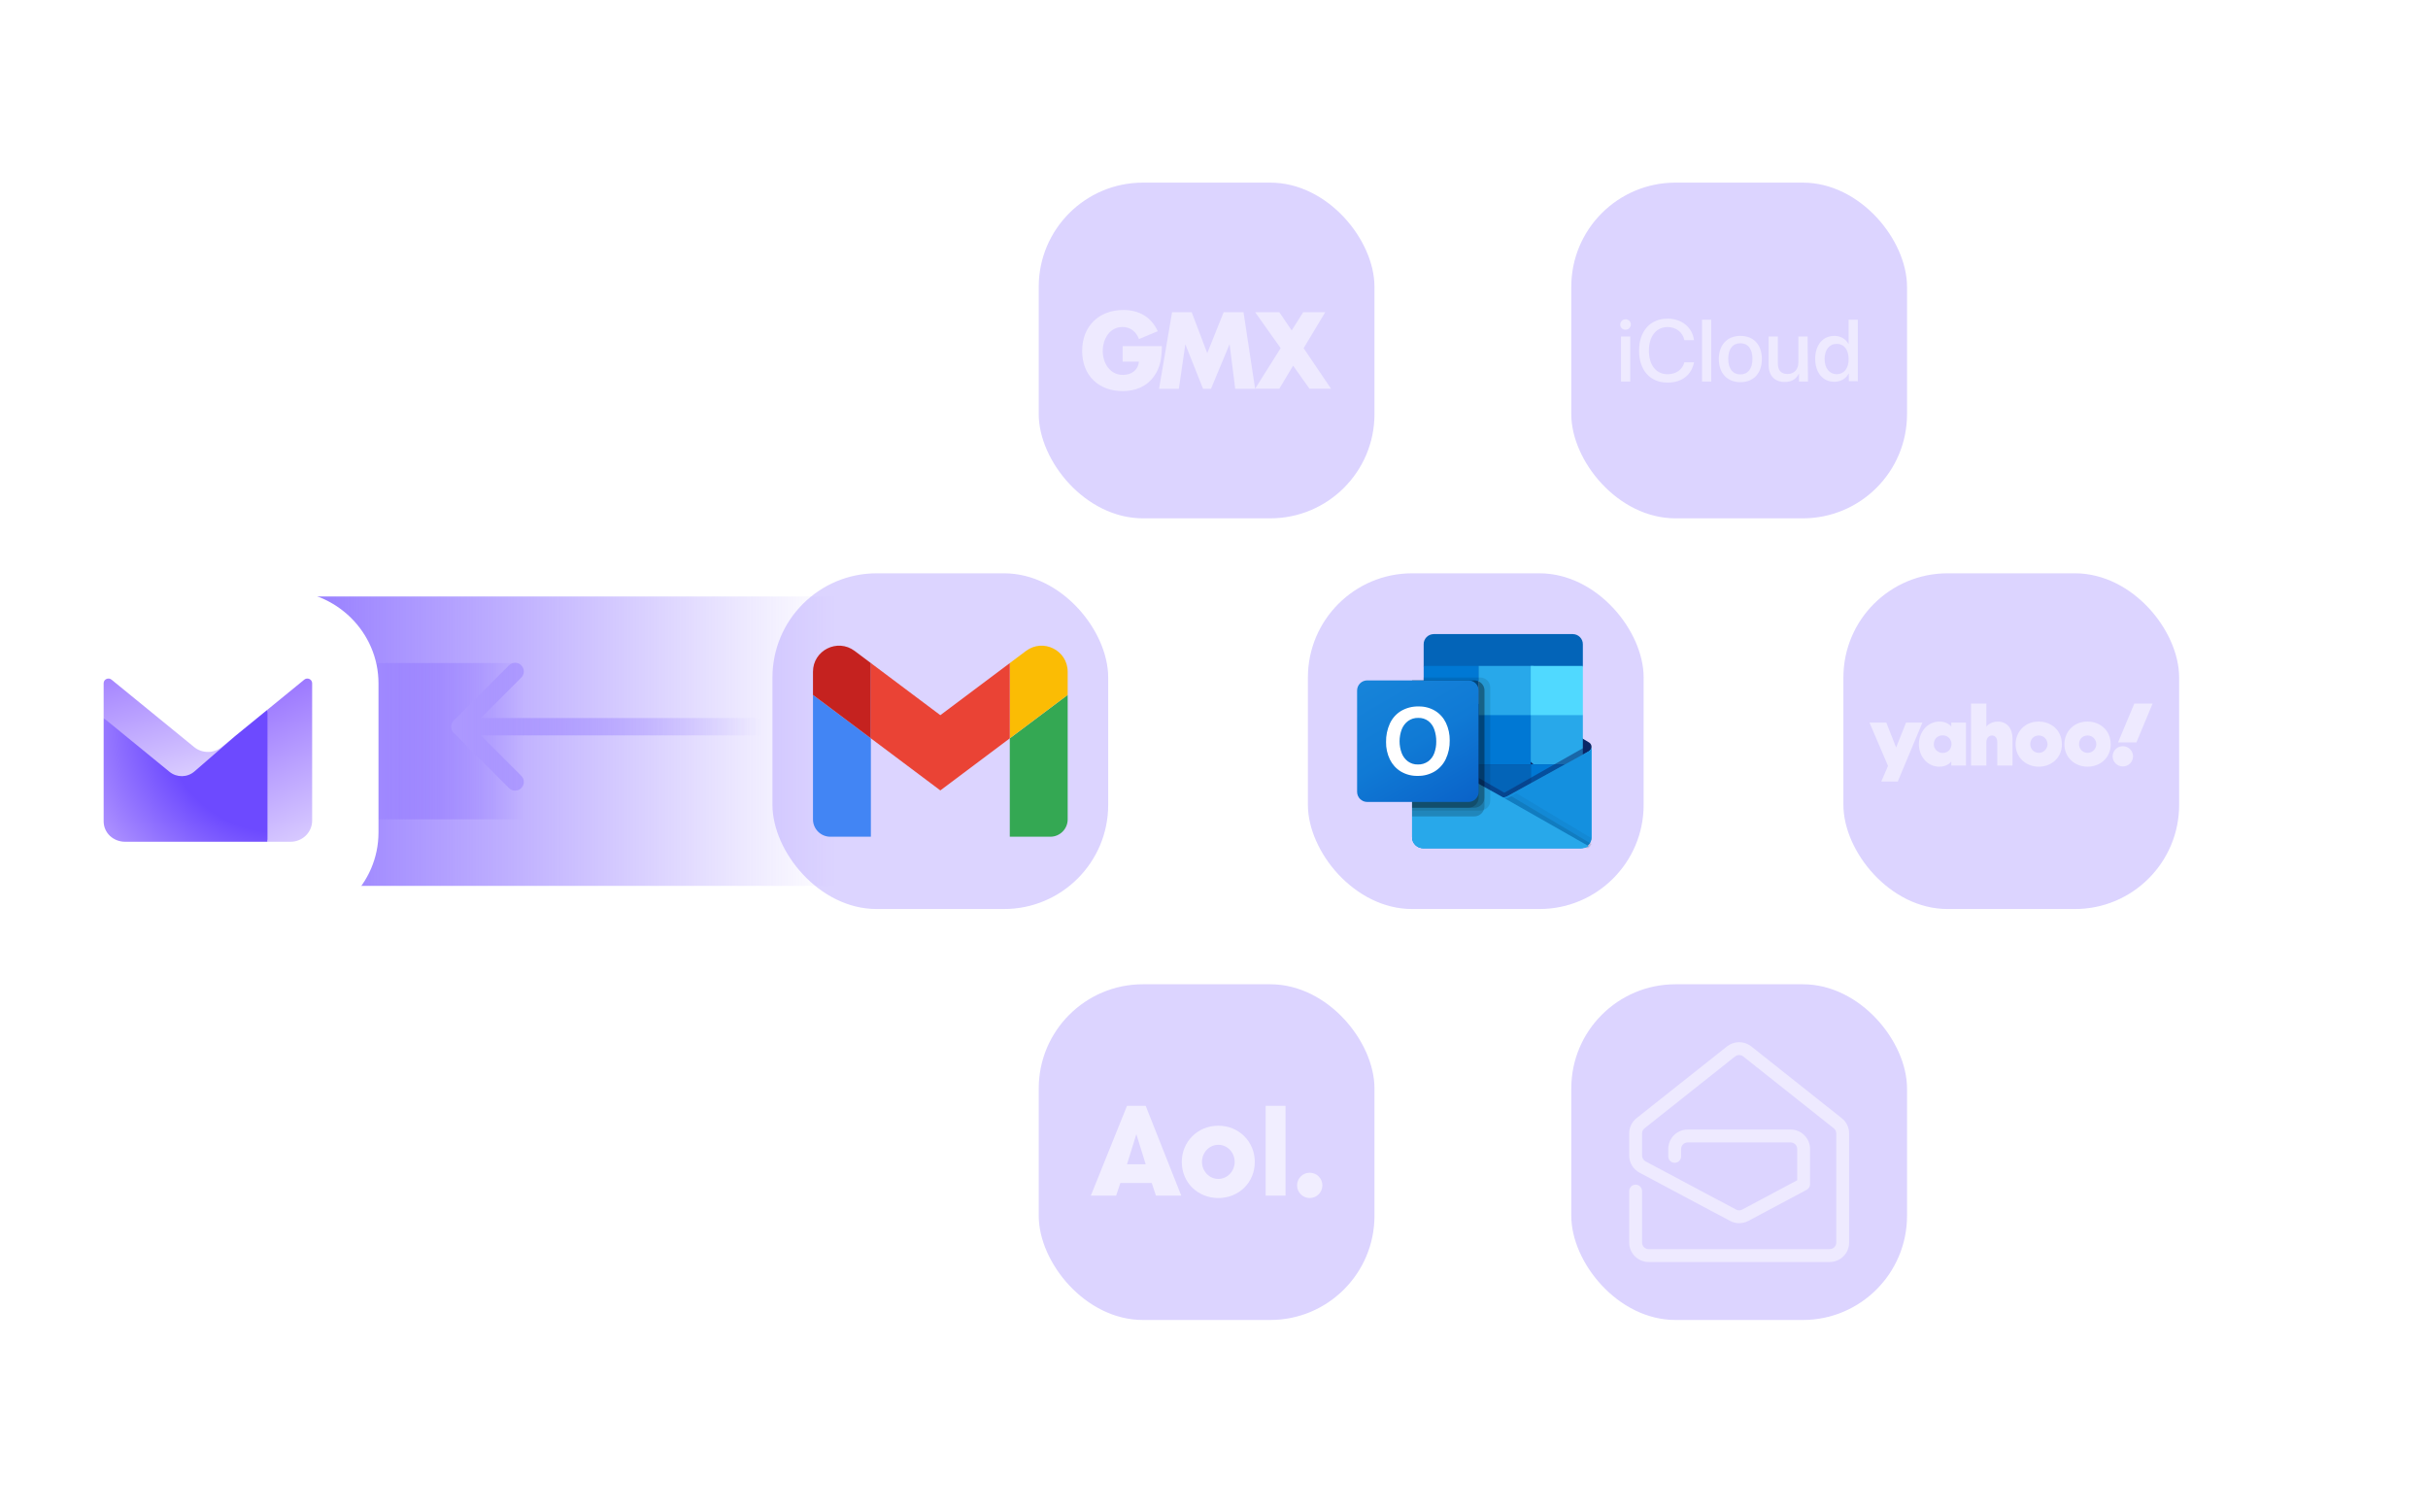 <svg width="716" height="446" viewBox="0 0 716 446" fill="none" xmlns="http://www.w3.org/2000/svg">
<g filter="url(#filter0_f_22759_68005)">
<rect x="45.994" y="175.914" width="200.575" height="85.351" fill="url(#paint0_linear_22759_68005)"/>
</g>
<g filter="url(#filter1_f_22759_68005)">
<rect x="92.083" y="195.544" width="62.306" height="46.09" fill="url(#paint1_linear_22759_68005)"/>
</g>
<rect x="227.792" y="169.085" width="99.007" height="99.007" rx="30.726" fill="#8A6EFF" fill-opacity="0.3"/>
<path d="M244.864 246.77H256.813V217.75L239.743 204.948V241.649C239.743 244.482 242.039 246.77 244.864 246.77Z" fill="#4285F4"/>
<path d="M297.78 246.77H309.729C312.563 246.77 314.851 244.474 314.851 241.649V204.948L297.78 217.75" fill="#34A853"/>
<path d="M297.78 195.559V217.75L314.851 204.948V198.119C314.851 191.786 307.621 188.176 302.56 191.974" fill="#FBBC04"/>
<path d="M256.813 217.75V195.559L277.298 210.922L297.782 195.559V217.75L277.298 233.113" fill="#EA4335"/>
<path d="M239.743 198.119V204.948L256.813 217.75V195.559L252.033 191.974C246.963 188.176 239.743 191.786 239.743 198.119Z" fill="#C5221F"/>
<rect x="385.691" y="169.085" width="99.007" height="99.007" rx="30.726" fill="#8A6EFF" fill-opacity="0.3"/>
<path d="M469.334 220.294C469.338 219.748 469.059 219.241 468.6 218.956H468.592L468.563 218.939L444.663 204.634C444.56 204.563 444.453 204.499 444.342 204.441C443.42 203.959 442.324 203.959 441.401 204.441C441.29 204.499 441.183 204.563 441.08 204.634L417.181 218.939L417.152 218.956C416.421 219.415 416.197 220.386 416.652 221.125C416.785 221.342 416.97 221.524 417.189 221.653L441.088 235.959C441.192 236.029 441.299 236.093 441.409 236.152C442.332 236.633 443.428 236.633 444.351 236.152C444.461 236.093 444.568 236.029 444.671 235.959L468.571 221.653C469.048 221.372 469.34 220.853 469.334 220.294Z" fill="#0A2767"/>
<path d="M420.19 211.118H436.018V225.417H420.19V211.118ZM466.772 196.582V190.041C466.81 188.405 465.497 187.048 463.838 187.009H422.766C421.106 187.048 419.793 188.405 419.831 190.041V196.582L444.111 202.963L466.772 196.582Z" fill="#0364B8"/>
<path d="M419.83 196.398H436.047V210.908H419.83V196.398Z" fill="#0078D4"/>
<path d="M452.218 196.398H436.046V210.908L452.218 225.417H466.773V210.908L452.218 196.398Z" fill="#28A8EA"/>
<path d="M436.046 210.908H451.41V225.417H436.046V210.908Z" fill="#0078D4"/>
<path d="M436.046 225.417H451.41V239.073H436.046V225.417Z" fill="#0364B8"/>
<path d="M420.685 225.417H436.048V238.22H420.685V225.417Z" fill="#14447D"/>
<path d="M451.41 225.417H466.773V239.073H451.41V225.417Z" fill="#0078D4"/>
<path d="M468.6 221.527L468.569 221.543L444.676 234.718C444.572 234.781 444.466 234.841 444.355 234.895C443.95 235.084 443.509 235.191 443.06 235.209L441.754 234.461C441.644 234.406 441.537 234.346 441.434 234.28L417.22 220.73H417.209L416.417 220.296V246.968C416.429 248.747 417.91 250.18 419.725 250.169H466.077C466.105 250.169 466.129 250.156 466.158 250.156C466.541 250.132 466.919 250.055 467.28 249.927C467.436 249.862 467.587 249.785 467.731 249.697C467.838 249.638 468.023 249.507 468.023 249.507C468.844 248.911 469.33 247.97 469.334 246.968V220.296C469.334 220.806 469.053 221.277 468.6 221.527Z" fill="url(#paint2_linear_22759_68005)"/>
<path opacity="0.5" d="M468.483 219.873V221.57L443.249 239.073L417.125 220.444C417.125 220.435 417.117 220.428 417.108 220.428L414.711 218.976V217.752L415.699 217.736L417.789 218.943L417.837 218.959L418.015 219.074C418.015 219.074 442.569 233.188 442.634 233.221L443.573 233.775C443.654 233.743 443.735 233.71 443.832 233.677C443.881 233.645 468.207 219.857 468.207 219.857L468.483 219.873Z" fill="#0A2767"/>
<path d="M468.6 221.527L468.569 221.545L444.676 234.72C444.572 234.783 444.466 234.843 444.355 234.896C443.427 235.341 442.342 235.341 441.414 234.896C441.305 234.843 441.198 234.784 441.094 234.72L417.201 221.545L417.172 221.527C416.71 221.282 416.421 220.811 416.417 220.296V246.968C416.428 248.747 417.908 250.18 419.723 250.169C419.723 250.169 419.723 250.169 419.723 250.169H466.028C467.842 250.18 469.323 248.747 469.334 246.968C469.334 246.968 469.334 246.968 469.334 246.968V220.296C469.334 220.806 469.053 221.277 468.6 221.527Z" fill="#1490DF"/>
<path opacity="0.1" d="M445.641 234.806L445.288 235.007C445.186 235.074 445.08 235.134 444.971 235.189C444.583 235.384 444.16 235.498 443.728 235.525L452.697 246.329L468.341 250.169C468.77 249.839 469.111 249.405 469.333 248.907L445.641 234.806Z" fill="black"/>
<path opacity="0.05" d="M447.199 233.952L445.27 235.065C445.169 235.131 445.065 235.192 444.958 235.247C444.573 235.44 444.155 235.554 443.728 235.581L447.883 247.341L468.069 250.169C468.865 249.556 469.333 248.595 469.333 247.574V247.222L447.199 233.952Z" fill="black"/>
<path d="M419.799 250.169H466.482C467.2 250.173 467.901 249.952 468.481 249.54L441.987 234.464C441.876 234.41 441.768 234.349 441.664 234.283L417.226 220.733H417.214L416.417 220.296V246.877C416.415 248.693 417.929 250.167 419.799 250.169V250.169Z" fill="#28A8EA"/>
<path opacity="0.1" d="M439.461 202.69V236.184C439.458 237.358 438.71 238.414 437.568 238.854C437.215 238.999 436.834 239.073 436.449 239.073H416.417V201.382H419.709V199.812H436.449C438.112 199.818 439.458 201.104 439.461 202.69Z" fill="black"/>
<path opacity="0.2" d="M437.754 203.607V237.833C437.758 238.22 437.674 238.604 437.508 238.956C437.052 240.054 435.963 240.775 434.75 240.78H416.417V200.666H434.75C435.227 200.661 435.696 200.777 436.113 201.003C437.119 201.498 437.754 202.505 437.754 203.607Z" fill="black"/>
<path opacity="0.2" d="M437.754 203.658V235.22C437.746 236.869 436.408 238.206 434.751 238.22H416.417V200.666H434.751C435.227 200.661 435.696 200.779 436.113 201.008C437.119 201.513 437.754 202.538 437.754 203.658Z" fill="black"/>
<path opacity="0.2" d="M436.047 203.658V235.22C436.046 236.872 434.708 238.212 433.054 238.22H416.417V200.665H433.054C434.708 200.666 436.048 202.006 436.047 203.657C436.047 203.657 436.047 203.658 436.047 203.658Z" fill="black"/>
<path d="M403.187 200.665H433.061C434.71 200.665 436.048 202.003 436.048 203.652V233.526C436.048 235.176 434.71 236.513 433.061 236.513H403.187C401.537 236.513 400.2 235.176 400.2 233.526V203.652C400.2 202.003 401.537 200.665 403.187 200.665Z" fill="url(#paint3_linear_22759_68005)"/>
<path d="M409.852 213.406C410.561 211.86 411.705 210.566 413.138 209.691C414.725 208.761 416.532 208.297 418.36 208.351C420.054 208.314 421.725 208.753 423.192 209.622C424.571 210.463 425.681 211.696 426.389 213.171C427.159 214.796 427.543 216.585 427.509 218.391C427.547 220.278 427.152 222.148 426.356 223.851C425.631 225.379 424.486 226.656 423.06 227.524C421.537 228.42 419.803 228.871 418.047 228.829C416.317 228.871 414.609 228.427 413.109 227.544C411.718 226.701 410.593 225.467 409.869 223.988C409.094 222.386 408.706 220.618 408.736 218.831C408.704 216.959 409.085 215.105 409.852 213.406ZM413.355 222.126C413.733 223.104 414.374 223.951 415.204 224.571C416.049 225.175 417.061 225.487 418.091 225.461C419.189 225.505 420.271 225.183 421.174 224.542C421.993 223.924 422.617 223.074 422.969 222.097C423.362 221.006 423.557 219.851 423.542 218.688C423.554 217.514 423.371 216.346 423.002 215.235C422.676 214.231 422.071 213.346 421.263 212.688C420.383 212.017 419.304 211.676 418.207 211.724C417.154 211.696 416.12 212.01 415.252 212.622C414.409 213.244 413.755 214.099 413.369 215.087C412.512 217.352 412.508 219.862 413.356 222.13L413.355 222.126Z" fill="white"/>
<path d="M451.41 196.398H466.773V210.908H451.41V196.398Z" fill="#50D9FF"/>
<rect x="543.607" y="169.085" width="99.007" height="99.007" rx="30.726" fill="#8A6EFF" fill-opacity="0.3"/>
<path d="M551.291 213.094H556.259L559.152 220.447L562.082 213.094H566.919L559.635 230.501H554.769L556.762 225.888L551.291 213.094ZM571.958 212.801C568.225 212.801 565.865 216.127 565.865 219.44C565.865 223.166 568.453 226.121 571.887 226.121C574.449 226.121 575.415 224.57 575.415 224.57V225.778H579.747V213.094H575.415V214.248C575.415 214.248 574.338 212.801 571.958 212.801ZM572.88 216.878C574.601 216.878 575.49 218.232 575.49 219.454C575.49 220.769 574.538 222.06 572.88 222.06C571.505 222.06 570.263 220.944 570.263 219.509C570.263 218.055 571.261 216.878 572.88 216.878ZM581.24 225.779V207.494H585.772V214.292C585.772 214.292 586.848 212.803 589.103 212.803C591.861 212.803 593.476 214.844 593.476 217.762V225.779H588.978V218.86C588.978 217.872 588.504 216.919 587.432 216.919C586.34 216.919 585.772 217.887 585.772 218.86V225.779H581.24ZM601.202 212.803C596.929 212.803 594.383 216.033 594.383 219.493C594.383 223.43 597.465 226.121 601.219 226.121C604.857 226.121 608.042 223.552 608.042 219.558C608.042 215.189 604.708 212.803 601.202 212.803ZM601.243 216.915C602.754 216.915 603.798 218.165 603.798 219.497C603.798 220.633 602.825 222.035 601.243 222.035C599.795 222.035 598.707 220.881 598.707 219.484C598.707 218.14 599.612 216.915 601.243 216.915ZM615.592 212.803C611.318 212.803 608.773 216.033 608.773 219.493C608.773 223.43 611.854 226.121 615.608 226.121C619.247 226.121 622.431 223.552 622.431 219.558C622.431 215.189 619.097 212.803 615.592 212.803ZM615.633 216.915C617.143 216.915 618.188 218.165 618.188 219.497C618.188 220.633 617.214 222.035 615.633 222.035C614.183 222.035 613.096 220.881 613.096 219.484C613.096 218.14 614 216.915 615.633 216.915Z" fill="white" fill-opacity="0.5"/>
<path d="M626.008 226.048C627.67 226.048 629.018 224.709 629.018 223.058C629.018 221.407 627.67 220.068 626.008 220.068C624.346 220.068 622.999 221.407 622.999 223.058C622.999 224.709 624.346 226.048 626.008 226.048Z" fill="white" fill-opacity="0.5"/>
<path d="M630.006 218.969H624.588L629.397 207.494H634.794L630.006 218.969Z" fill="white" fill-opacity="0.5"/>
<rect x="306.315" y="53.861" width="99.007" height="99.007" rx="30.726" fill="#8A6EFF" fill-opacity="0.3"/>
<path d="M384.436 102.688L390.814 92.068H384.305L380.913 97.453L377.263 92.068H370.131L377.651 102.677L370.131 114.643H377.263L381.331 107.84L386.154 114.643H392.52L384.436 102.688ZM360.851 92.068L356.01 104.148L351.421 92.068H345.635L341.794 114.673H347.64L349.53 101.647H349.59L354.772 114.673H357.111L362.538 101.647H362.61L364.256 114.673H370.131L366.708 92.068H360.851ZM331.054 102.066V106.661H335.841C335.59 109.24 333.639 110.562 331.114 110.562C327.273 110.562 325.197 107.026 325.197 103.532C325.197 100.038 327.189 96.442 331.024 96.442C333.382 96.442 335.069 97.866 335.877 100.002L341.417 97.68C339.484 93.492 335.906 91.416 331.287 91.416C324.054 91.416 319.118 96.203 319.118 103.496C319.118 110.79 324.024 115.349 331.084 115.349C334.835 115.349 338.144 114.008 340.334 110.945C342.302 108.169 342.572 105.345 342.632 102.066H331.054L331.054 102.066Z" fill="white" fill-opacity="0.5"/>
<rect x="463.36" y="53.861" width="99.007" height="99.007" rx="30.726" fill="#8A6EFF" fill-opacity="0.3"/>
<path d="M477.787 95.73C477.787 94.883 478.513 94.158 479.359 94.158C480.206 94.158 480.931 94.823 480.931 95.669C480.931 96.516 480.266 97.241 479.42 97.241H479.359C478.513 97.302 477.787 96.576 477.787 95.73ZM478.029 99.237H480.75V112.538H478.029V99.237ZM483.349 103.408C483.349 97.604 486.675 93.976 491.753 93.976C495.925 93.976 499.069 96.516 499.553 100.325H496.711C496.227 97.967 494.232 96.455 491.753 96.455C488.428 96.455 486.252 99.176 486.252 103.408C486.252 107.64 488.368 110.361 491.753 110.361C494.293 110.361 496.107 109.031 496.711 106.854H499.553C498.827 110.603 495.986 112.84 491.753 112.84C486.614 112.84 483.349 109.212 483.349 103.408ZM501.911 94.279H504.631V112.538H501.911V94.279ZM513.217 99.055C509.347 99.055 506.868 101.715 506.868 105.887C506.868 110.059 509.347 112.719 513.217 112.719C517.086 112.719 519.565 110.119 519.565 105.887C519.565 101.655 517.147 99.055 513.217 99.055ZM513.217 110.422C510.98 110.422 509.65 108.729 509.65 105.827C509.65 102.925 510.98 101.232 513.217 101.232C515.454 101.232 516.784 102.925 516.784 105.827C516.784 108.729 515.454 110.422 513.217 110.422ZM533.169 112.538H530.508V110.24H530.448C529.662 111.812 528.332 112.659 526.276 112.659C523.374 112.659 521.56 110.784 521.56 107.761V99.237H524.281V107.217C524.281 109.212 525.248 110.301 527.123 110.301C529.118 110.301 530.327 108.91 530.327 106.854V99.237H533.048L533.169 112.538ZM545.14 94.279V101.413H545.079C544.293 99.962 542.782 99.055 540.908 99.055C537.582 99.055 535.285 101.715 535.285 105.827C535.285 109.938 537.582 112.598 540.908 112.598C542.842 112.598 544.354 111.691 545.14 110.18H545.2V112.417H547.86V94.279H545.14ZM541.633 110.361C539.517 110.361 538.066 108.608 538.066 105.887C538.066 103.166 539.456 101.413 541.633 101.413C543.81 101.413 545.14 103.166 545.14 105.887C545.2 108.608 543.749 110.361 541.633 110.361Z" fill="white" fill-opacity="0.5"/>
<rect x="306.315" y="290.284" width="99.007" height="99.007" rx="30.726" fill="#8A6EFF" fill-opacity="0.3"/>
<g clip-path="url(#clip0_22759_68005)">
<path d="M332.345 326.132L321.68 352.617H329.145L330.39 348.884H339.633L340.877 352.617H348.343L337.855 326.132H332.345ZM373.229 326.132V352.617H379.094V326.132H373.229ZM359.275 331.997C353.142 331.997 348.503 336.761 348.503 342.663C348.503 348.884 353.338 353.328 359.275 353.328C365.212 353.328 370.029 348.884 370.029 342.663C370.029 336.761 365.407 331.997 359.275 331.997ZM335.1 334.486L337.855 343.374H332.345L335.1 334.486ZM359.275 337.632C361.923 337.615 364.092 339.872 364.092 342.663C364.092 345.436 361.923 347.693 359.275 347.693C356.626 347.693 354.458 345.436 354.458 342.663C354.458 339.872 356.626 337.632 359.275 337.632ZM386.228 345.862C384.166 345.862 382.495 347.533 382.495 349.594C382.495 351.656 384.166 353.327 386.228 353.327C388.29 353.327 389.961 351.656 389.961 349.594C389.961 347.533 388.29 345.862 386.228 345.862Z" fill="white" fill-opacity="0.6"/>
</g>
<rect x="463.36" y="290.284" width="99.007" height="99.007" rx="30.726" fill="#8A6EFF" fill-opacity="0.3"/>
<path d="M543.13 329.789L516.445 308.607C515.416 307.802 514.163 307.354 512.866 307.354C511.569 307.354 510.294 307.802 509.287 308.607L482.602 329.767C481.238 330.863 480.433 332.496 480.433 334.263V340.772C480.433 342.897 481.596 344.843 483.475 345.85L510.182 360.076C511.86 360.97 513.873 360.97 515.573 360.076L532.773 350.905C533.29 350.627 533.628 350.137 533.74 349.598C533.767 349.471 533.78 349.339 533.78 349.205V338.871C533.78 335.694 531.185 333.122 528.032 333.122H497.701C494.524 333.122 491.952 335.717 491.952 338.871V341.04C491.952 342.092 492.802 342.942 493.853 342.942C494.905 342.942 495.755 342.092 495.755 341.04V338.871C495.755 337.797 496.627 336.925 497.701 336.925H528.032C529.105 336.925 529.978 337.797 529.978 338.871V348.086L513.783 356.72C513.202 357.033 512.531 357.033 511.949 356.72L485.264 342.517C484.638 342.159 484.235 341.51 484.235 340.794V334.285C484.235 333.681 484.504 333.122 484.973 332.764L511.658 311.582C512.374 311.023 513.358 311.023 514.074 311.582L540.759 332.764C541.229 333.145 541.497 333.681 541.497 334.285V366.45C541.497 367.524 540.625 368.396 539.551 368.396H486.181C485.108 368.396 484.235 367.524 484.235 366.45V351.285C484.235 350.234 483.385 349.384 482.334 349.384C481.283 349.384 480.433 350.234 480.433 351.285V366.45C480.433 369.627 483.027 372.199 486.181 372.199H539.551C542.727 372.199 545.3 369.627 545.3 366.473V334.285C545.3 332.518 544.517 330.885 543.13 329.789Z" fill="white" fill-opacity="0.5"/>
<g filter="url(#filter2_d_22759_68005)">
<path d="M11 196.548C11 181.381 23.513 169.085 38.949 169.085H83.667C99.103 169.085 111.616 181.381 111.616 196.548V240.489C111.616 255.656 99.103 267.951 83.667 267.951H38.949C23.513 267.951 11 255.656 11 240.489V196.548Z" fill="white"/>
<path fill-rule="evenodd" clip-rule="evenodd" d="M69.609 211.843L69.612 211.846L52.524 230.484L30.564 206.733V196.488C30.564 195.312 31.959 194.668 32.88 195.42L57.244 215.301C59.6 217.223 63.016 217.223 65.371 215.301L69.609 211.843Z" fill="url(#paint4_linear_22759_68005)"/>
<path d="M78.876 204.281L69.609 211.843L69.612 211.846L57.342 222.496C55.252 224.31 52.128 224.355 49.984 222.603L30.564 206.733V237.181C30.564 240.633 33.412 243.235 36.925 243.235L78.876 243.235L83.267 223.856L78.876 204.281Z" fill="url(#paint5_radial_22759_68005)"/>
<path fill-rule="evenodd" clip-rule="evenodd" d="M78.875 204.289V243.235L85.69 243.235C89.203 243.235 92.051 240.436 92.051 236.985V196.488C92.051 195.312 90.655 194.668 89.734 195.42L78.875 204.289Z" fill="url(#paint6_linear_22759_68005)"/>
</g>
<path d="M133.802 212.511C132.802 213.511 132.802 215.132 133.802 216.132L150.097 232.427C151.097 233.427 152.718 233.427 153.718 232.427C154.718 231.427 154.718 229.806 153.718 228.806L139.233 214.322L153.718 199.837C154.718 198.837 154.718 197.216 153.718 196.216C152.718 195.216 151.097 195.216 150.097 196.216L133.802 212.511ZM224.377 211.761H135.612V216.882H224.377V211.761Z" fill="url(#paint7_linear_22759_68005)"/>
<defs>
<filter id="filter0_f_22759_68005" x="25.509" y="155.429" width="241.544" height="126.32" filterUnits="userSpaceOnUse" color-interpolation-filters="sRGB">
<feFlood flood-opacity="0" result="BackgroundImageFix"/>
<feBlend mode="normal" in="SourceGraphic" in2="BackgroundImageFix" result="shape"/>
<feGaussianBlur stdDeviation="10.242" result="effect1_foregroundBlur_22759_68005"/>
</filter>
<filter id="filter1_f_22759_68005" x="71.599" y="175.06" width="103.275" height="87.058" filterUnits="userSpaceOnUse" color-interpolation-filters="sRGB">
<feFlood flood-opacity="0" result="BackgroundImageFix"/>
<feBlend mode="normal" in="SourceGraphic" in2="BackgroundImageFix" result="shape"/>
<feGaussianBlur stdDeviation="10.242" result="effect1_foregroundBlur_22759_68005"/>
</filter>
<filter id="filter2_d_22759_68005" x="0.96" y="164.065" width="120.696" height="118.946" filterUnits="userSpaceOnUse" color-interpolation-filters="sRGB">
<feFlood flood-opacity="0" result="BackgroundImageFix"/>
<feColorMatrix in="SourceAlpha" type="matrix" values="0 0 0 0 0 0 0 0 0 0 0 0 0 0 0 0 0 0 127 0" result="hardAlpha"/>
<feOffset dy="5.02"/>
<feGaussianBlur stdDeviation="5.02"/>
<feColorMatrix type="matrix" values="0 0 0 0 0.29 0 0 0 0 0.176 0 0 0 0 0.773 0 0 0 0.1 0"/>
<feBlend mode="normal" in2="BackgroundImageFix" result="effect1_dropShadow_22759_68005"/>
<feBlend mode="normal" in="SourceGraphic" in2="effect1_dropShadow_22759_68005" result="shape"/>
</filter>
<linearGradient id="paint0_linear_22759_68005" x1="27.23" y1="261.265" x2="246.569" y2="261.265" gradientUnits="userSpaceOnUse">
<stop stop-color="#6D4AFF"/>
<stop offset="1" stop-color="#6D4AFF" stop-opacity="0"/>
</linearGradient>
<linearGradient id="paint1_linear_22759_68005" x1="86.254" y1="241.634" x2="154.389" y2="241.634" gradientUnits="userSpaceOnUse">
<stop stop-color="#B8A7FF"/>
<stop offset="1" stop-color="#6D4AFF" stop-opacity="0"/>
</linearGradient>
<linearGradient id="paint2_linear_22759_68005" x1="442.875" y1="220.296" x2="442.875" y2="250.169" gradientUnits="userSpaceOnUse">
<stop stop-color="#35B8F1"/>
<stop offset="1" stop-color="#28A8EA"/>
</linearGradient>
<linearGradient id="paint3_linear_22759_68005" x1="406.428" y1="198.332" x2="429.82" y2="238.847" gradientUnits="userSpaceOnUse">
<stop stop-color="#1784D9"/>
<stop offset="0.5" stop-color="#107AD5"/>
<stop offset="1" stop-color="#0A63C9"/>
</linearGradient>
<linearGradient id="paint4_linear_22759_68005" x1="53.637" y1="230.813" x2="33.674" y2="160.236" gradientUnits="userSpaceOnUse">
<stop stop-color="#E3D9FF"/>
<stop offset="1" stop-color="#7341FF"/>
</linearGradient>
<radialGradient id="paint5_radial_22759_68005" cx="0" cy="0" r="1" gradientUnits="userSpaceOnUse" gradientTransform="translate(83.038 209.05) scale(61.461 56.639)">
<stop offset="0.556" stop-color="#6D4AFF"/>
<stop offset="0.994" stop-color="#AA8EFF"/>
</radialGradient>
<linearGradient id="paint6_linear_22759_68005" x1="111.936" y1="274.443" x2="66.165" y2="173.55" gradientUnits="userSpaceOnUse">
<stop offset="0.271" stop-color="#E3D9FF"/>
<stop offset="1" stop-color="#7341FF"/>
</linearGradient>
<linearGradient id="paint7_linear_22759_68005" x1="135.612" y1="213.822" x2="224.377" y2="213.822" gradientUnits="userSpaceOnUse">
<stop stop-color="#AC98FF"/>
<stop offset="1" stop-color="#977FFF" stop-opacity="0"/>
</linearGradient>
<clipPath id="clip0_22759_68005">
<rect width="68.281" height="27.312" fill="white" transform="translate(321.679 326.132)"/>
</clipPath>
</defs>
</svg>
